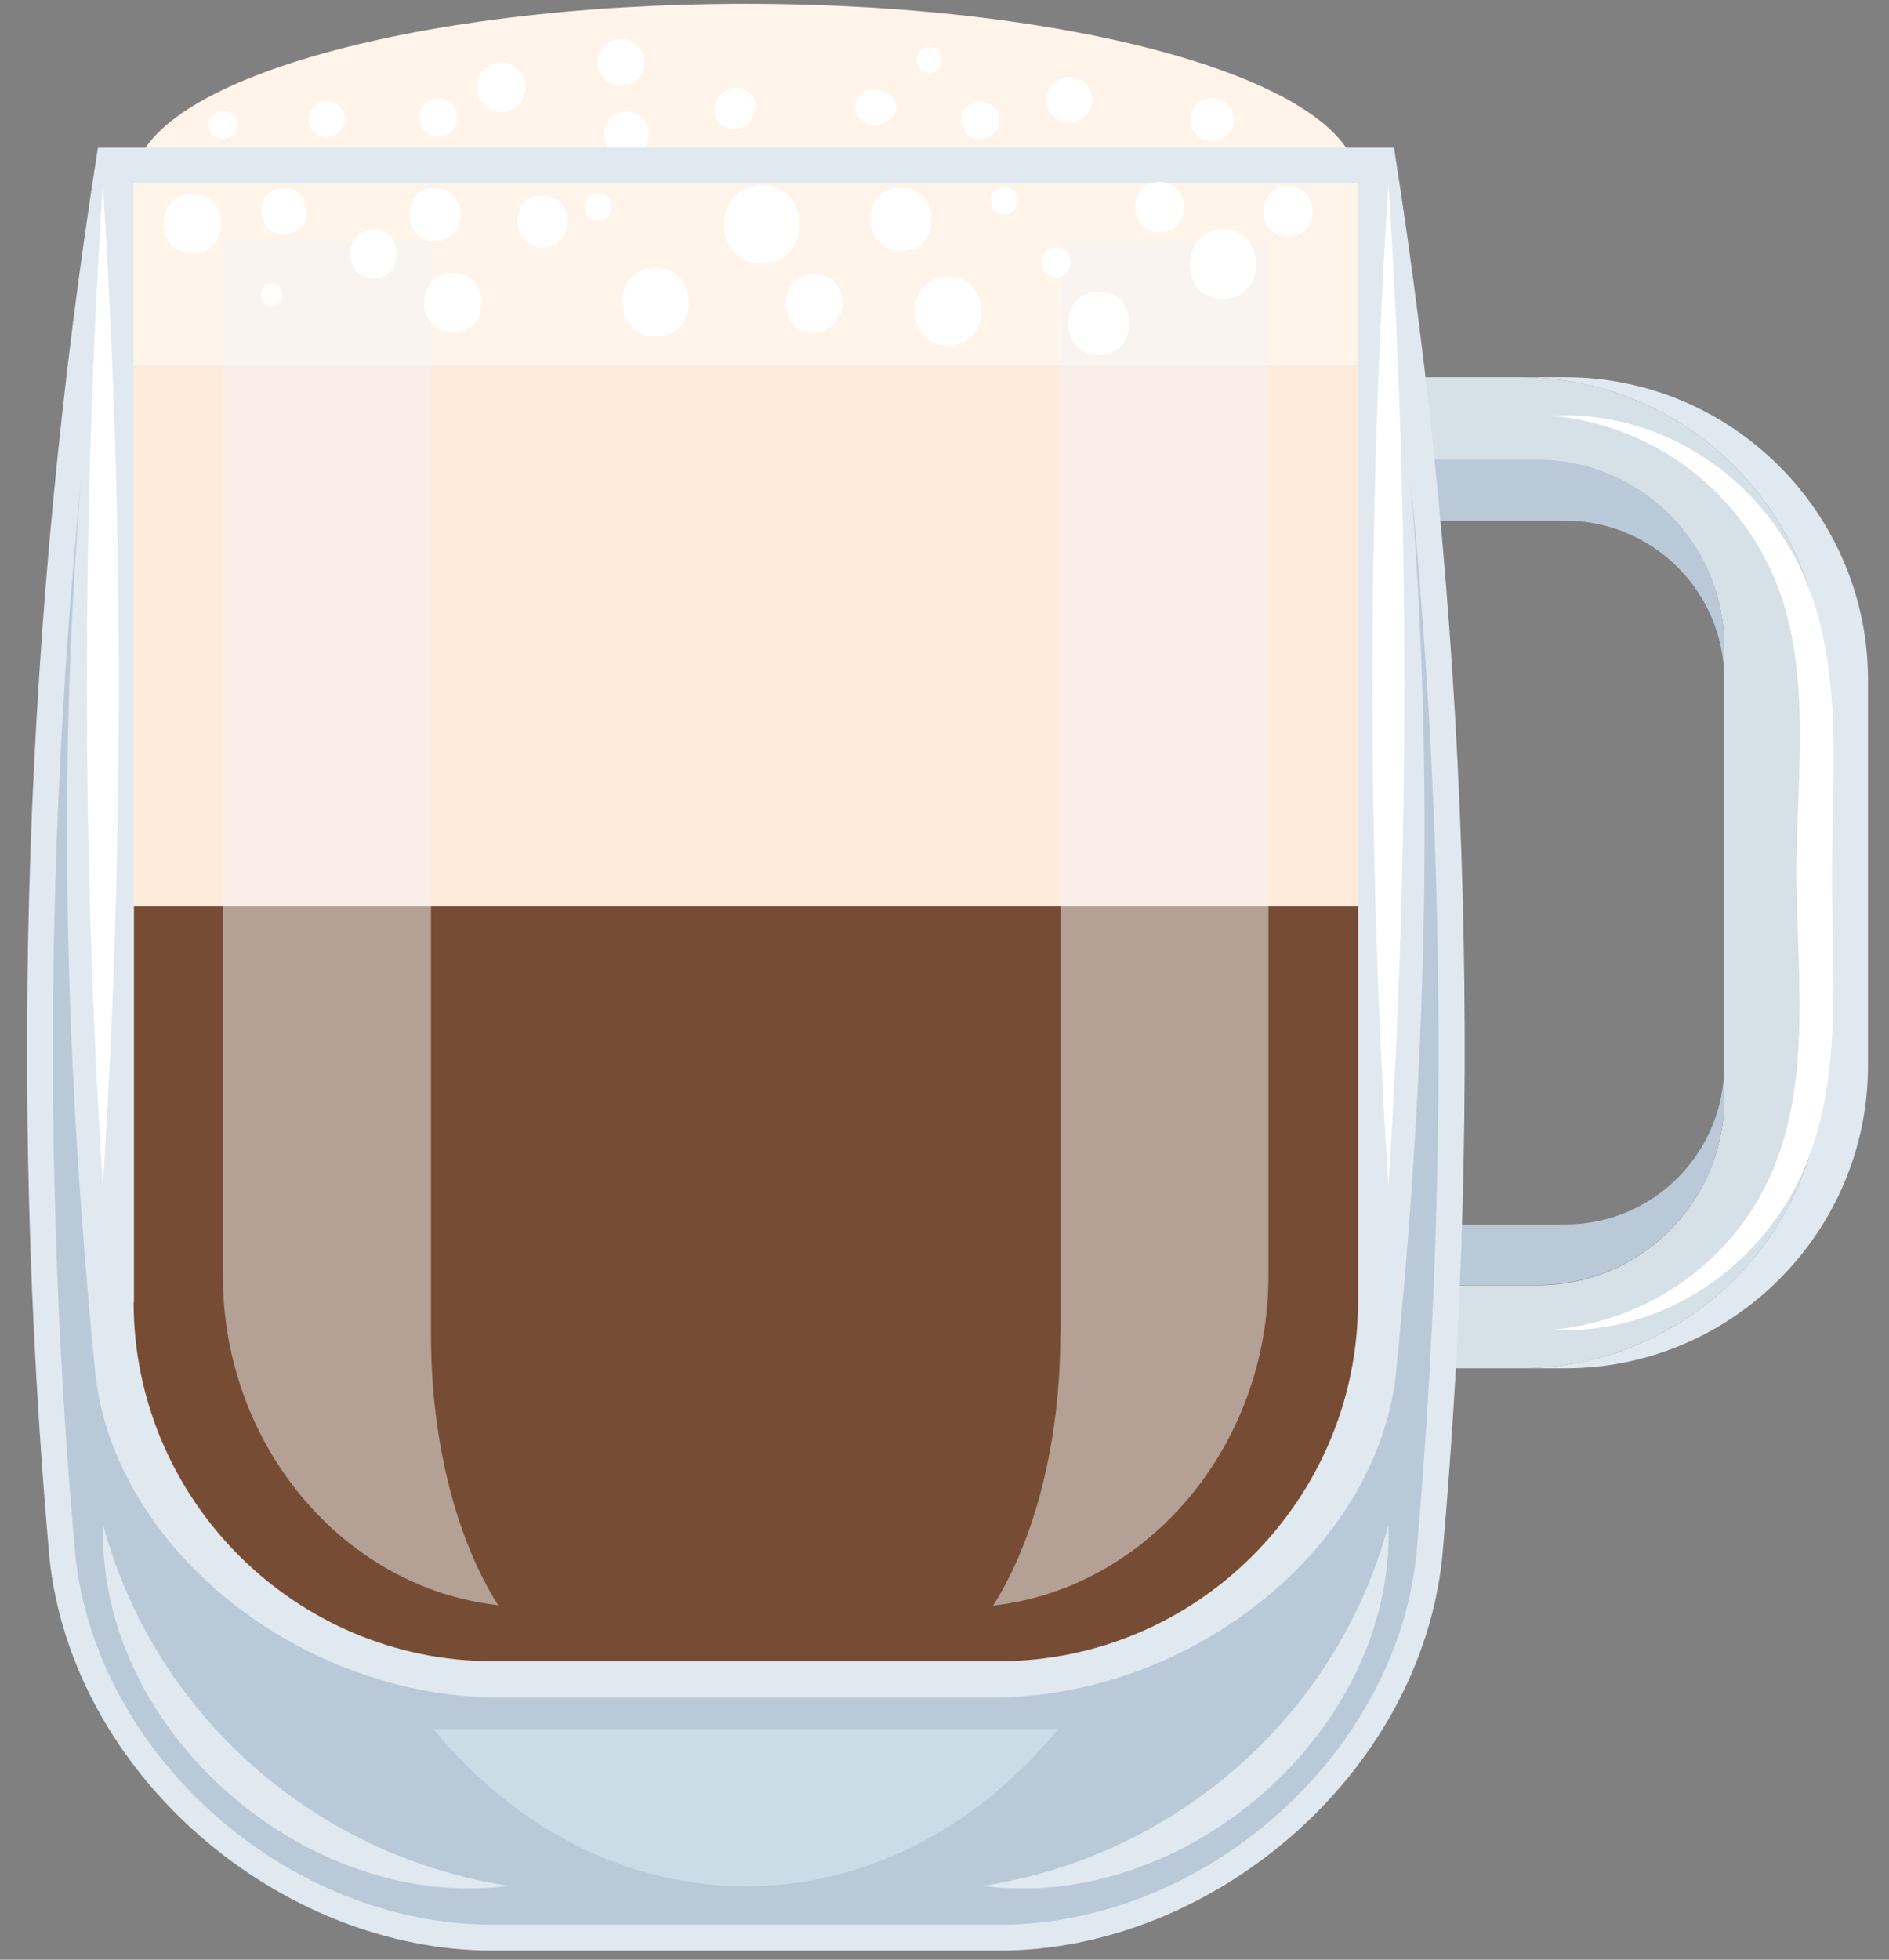 <svg xmlns="http://www.w3.org/2000/svg" width="54" height="56" viewBox="0 0 54 56" fill="none"><rect x="0" y="0" width="54" height="56" fill="#808080" stroke="none"/><path d="M21.32 10.35C30.985 10.35 38.82 8.058 38.82 5.23C38.82 2.402 30.985 0.11 21.32 0.11C11.655 0.11 3.82 2.402 3.82 5.23C3.82 8.058 11.655 10.35 21.32 10.35Z" fill="#FFF4E9"></path><path d="M26.56 1.34C26.08 1.34 26.08 2.08 26.56 2.08C27.04 2.08 27.04 1.34 26.56 1.34Z" fill="white"></path><path d="M21.55 3.19C21.62 3.08 21.62 2.91 21.55 2.8C21.49 2.72 21.45 2.68 21.37 2.62C21.37 2.62 21.37 2.62 21.36 2.62C21.45 2.68 21.44 2.67 21.31 2.57C21.23 2.52 21.13 2.49 21.03 2.5C20.74 2.52 20.52 2.71 20.44 2.99C20.34 3.34 20.62 3.7 20.98 3.7C21.13 3.7 21.27 3.64 21.38 3.54C21.47 3.45 21.52 3.34 21.53 3.23C21.53 3.22 21.55 3.21 21.55 3.2V3.19Z" fill="white"></path><path d="M30.57 3.5C30.929 3.5 31.22 3.209 31.22 2.85C31.22 2.491 30.929 2.2 30.57 2.2C30.211 2.2 29.92 2.491 29.92 2.85C29.92 3.209 30.211 3.5 30.57 3.5Z" fill="white"></path><path d="M25.39 2.67C25.31 2.62 25.21 2.6 25.12 2.56C24.99 2.51 24.83 2.55 24.72 2.61C24.56 2.7 24.46 2.88 24.46 3.06C24.46 3.2 24.52 3.33 24.61 3.43C24.73 3.55 24.95 3.63 25.12 3.56C25.17 3.54 25.23 3.52 25.28 3.5C25.47 3.43 25.62 3.27 25.62 3.06C25.62 2.9 25.53 2.74 25.39 2.66V2.67Z" fill="white"></path><path d="M28.26 3.91C28.26 3.91 28.27 3.91 28.28 3.9L28.26 3.91Z" fill="white"></path><path d="M28.52 3.26C28.5 3.1 28.31 2.96 28.16 2.92C28.03 2.88 27.85 2.9 27.74 2.98C27.66 3.03 27.6 3.09 27.55 3.17C27.48 3.29 27.45 3.45 27.5 3.58C27.54 3.7 27.57 3.75 27.65 3.84C27.78 3.99 27.98 4.01 28.15 3.95C28.15 3.95 28.15 3.95 28.16 3.95C28.18 3.95 28.19 3.94 28.21 3.93C28.21 3.93 28.22 3.93 28.23 3.92C28.26 3.9 28.29 3.89 28.32 3.87C28.31 3.87 28.3 3.89 28.28 3.9C28.4 3.83 28.5 3.73 28.54 3.58C28.57 3.45 28.56 3.38 28.54 3.25L28.52 3.26Z" fill="white"></path><path d="M28.25 3.91C28.25 3.91 28.25 3.91 28.26 3.91C28.25 3.91 28.23 3.93 28.22 3.93C28.23 3.93 28.24 3.93 28.25 3.92V3.91Z" fill="white"></path><path d="M34.65 2.8C34.31 2.8 34.03 3.08 34.03 3.42C34.03 3.76 34.31 4.04 34.65 4.04C34.99 4.04 35.27 3.76 35.27 3.42C35.27 3.08 34.99 2.8 34.65 2.8Z" fill="white"></path><path d="M14.32 1.78C13.93 1.78 13.61 2.1 13.61 2.49C13.61 2.88 13.93 3.2 14.32 3.2C14.71 3.2 15.03 2.88 15.03 2.49C15.03 2.1 14.71 1.78 14.32 1.78Z" fill="white"></path><path d="M17.75 2.45C18.12 2.45 18.42 2.15 18.42 1.78C18.42 1.41 18.12 1.11 17.75 1.11C17.38 1.11 17.08 1.41 17.08 1.78C17.08 2.15 17.38 2.45 17.75 2.45Z" fill="white"></path><path d="M18.46 3.53C18.46 3.53 18.45 3.51 18.44 3.49C18.21 3.08 17.59 3.08 17.36 3.49C17.36 3.5 17.35 3.51 17.34 3.53C17.1 3.96 17.4 4.51 17.9 4.51C18.4 4.51 18.7 3.96 18.46 3.53Z" fill="white"></path><path d="M9.81 3.15C9.73 3.04 9.63 2.94 9.49 2.92C9.35 2.9 9.2 2.89 9.07 2.98C8.96 3.06 8.88 3.14 8.84 3.28C8.79 3.45 8.84 3.64 8.97 3.77C9.1 3.9 9.29 3.95 9.46 3.9C9.57 3.87 9.69 3.78 9.76 3.68C9.8 3.63 9.84 3.58 9.85 3.51C9.88 3.4 9.87 3.25 9.8 3.16L9.81 3.15Z" fill="white"></path><path d="M12.53 2.81C11.82 2.81 11.82 3.9 12.53 3.9C13.24 3.9 13.24 2.81 12.53 2.81Z" fill="white"></path><path d="M6.57 3.21C6.32 3.06 5.96 3.25 5.96 3.57C5.96 3.75 6.08 3.91 6.26 3.96C6.42 4 6.6 3.94 6.69 3.81C6.86 3.64 6.78 3.3 6.57 3.21Z" fill="white"></path><path d="M52.12 30.45V19.43C52.12 14.67 48.23 10.78 43.47 10.78H44.75C49.51 10.78 53.4 14.67 53.4 19.43V30.45C53.4 35.21 49.51 39.1 44.75 39.1H43.47C48.23 39.1 52.12 35.21 52.12 30.45Z" fill="#E0E9F0"></path><path d="M30.34 30.45V19.43C30.34 14.67 34.23 10.78 38.99 10.78H43.47C48.23 10.78 52.12 14.67 52.12 19.43V30.45C52.12 35.21 48.23 39.1 43.47 39.1H38.99C34.23 39.1 30.34 35.21 30.34 30.45ZM37.21 36.73H43.96C46.9 36.73 49.29 34.34 49.29 31.4V18.48C49.29 15.54 46.9 13.15 43.96 13.15H37.21C34.27 13.15 31.88 15.54 31.88 18.48V31.4C31.88 34.35 34.27 36.73 37.21 36.73Z" fill="#D6E0E7"></path><path d="M31.88 18.47C31.88 15.53 34.27 13.14 37.21 13.14H43.96C46.9 13.14 49.29 15.53 49.29 18.47V19.42C49.29 16.91 47.25 14.88 44.75 14.88H38.99C36.48 14.88 34.44 16.92 34.44 19.42V30.44C34.44 32.95 36.48 34.99 38.99 34.99H44.75C47.26 34.99 49.29 32.95 49.29 30.44V31.39C49.29 34.34 46.9 36.72 43.96 36.72H37.21C34.27 36.72 31.88 34.33 31.88 31.39V18.47Z" fill="#BAC9D8"></path><path d="M37.71 10.41H39V11.13C34.43 11.13 30.71 14.85 30.71 19.42V30.44C30.71 35.01 34.43 38.73 39 38.73V39.45H37.71C32.74 39.45 28.7 35.41 28.7 30.44V19.42C28.7 14.45 32.74 10.41 37.71 10.41ZM33.5 37.58C31.36 35.93 29.99 33.35 29.99 30.44V19.42C29.99 16.52 31.37 13.94 33.5 12.28C31.06 13.73 29.43 16.38 29.43 19.42V30.44C29.43 33.48 31.07 36.13 33.5 37.58Z" fill="#DDDFE0"></path><path d="M44.37 38C46.7 37.78 48.8 36.55 50.08 34.57C51.92 31.73 51.37 28.15 51.35 24.94C51.36 22.06 51.87 18.73 50.51 16.06C49.3 13.69 47.01 12.13 44.36 11.88C47.17 11.73 49.78 13.26 51.18 15.69C52.79 18.47 52.36 21.87 52.37 24.94C52.35 28.01 52.78 31.42 51.18 34.19C49.77 36.62 47.18 38.15 44.36 38H44.37Z" fill="white"></path><path d="M28.56 55.74C34.66 55.74 40.59 50.71 41.23 44.49C42.42 31.07 41.95 17.54 39.85 4.22H2.8C0.69 17.55 0.23 31.08 1.41 44.49C2.05 50.71 7.98 55.74 14.08 55.74H28.56Z" fill="#E0E9F0"></path><path d="M39.9 39.3C39.33 44.28 34.03 48.51 28.34 48.51H14.3C8.61 48.51 3.31 44.29 2.73 39.3C1.89 30.8 1.61 22.23 2.32 13.73C1.31 23.92 1.24 34.21 2.15 44.41C2.74 50.15 8.2 55 14.08 55H28.56C34.44 55 39.9 50.15 40.49 44.42C41.39 34.2 41.33 23.91 40.32 13.72C41.03 22.22 40.75 30.79 39.9 39.3Z" fill="#BAC9D8"></path><path d="M12.39 49.41C17.32 55.4 25.32 55.4 30.25 49.41H12.39Z" fill="#CCDCE6"></path><path d="M28.1 53.89C33.65 53.03 38.22 49.01 39.69 43.58C39.88 49.46 33.87 54.65 28.1 53.89Z" fill="#E0E9F0"></path><path d="M14.54 53.89C8.77 54.65 2.77 49.46 2.95 43.58C4.42 49.01 8.99 53.03 14.54 53.89Z" fill="#E0E9F0"></path><path d="M2.94 33.9C2.33 24.4 2.33 14.74 2.94 5.24C3.55 14.74 3.55 24.41 2.94 33.9Z" fill="white"></path><path d="M39.69 33.9C39.08 24.4 39.08 14.74 39.69 5.24C40.3 14.74 40.3 24.41 39.69 33.9Z" fill="white"></path><path d="M5.5 15.09C4.4 15.09 4.4 16.79 5.5 16.79C6.6 16.79 6.6 15.09 5.5 15.09Z" fill="white"></path><path d="M8.12 14.92C7.26 14.92 7.26 16.25 8.12 16.25C8.98 16.25 8.98 14.92 8.12 14.92Z" fill="white"></path><path d="M7.77 17.65C7.36 17.65 7.36 18.29 7.77 18.29C8.18 18.29 8.18 17.65 7.77 17.65Z" fill="white"></path><path d="M10.68 16.12C9.79 16.12 9.79 17.5 10.68 17.5C11.57 17.5 11.57 16.12 10.68 16.12Z" fill="white"></path><path d="M12.43 14.26C11.02 14.26 11.02 16.44 12.43 16.44C13.84 16.44 13.84 14.26 12.43 14.26Z" fill="white"></path><path d="M16.91 14.66C16.4 14.66 16.4 15.46 16.91 15.46C17.42 15.46 17.42 14.66 16.91 14.66Z" fill="white"></path><path d="M15.51 15.13C14.55 15.13 14.55 16.62 15.51 16.62C16.47 16.62 16.47 15.13 15.51 15.13Z" fill="white"></path><path d="M21.8 13.77C20.36 13.77 20.36 16.01 21.8 16.01C23.24 16.01 23.24 13.77 21.8 13.77Z" fill="white"></path><path d="M28.55 14.49C28.04 14.49 28.04 15.29 28.55 15.29C29.06 15.29 29.06 14.49 28.55 14.49Z" fill="white"></path><path d="M25.76 14.91C24.59 14.91 24.59 16.72 25.76 16.72C26.93 16.72 26.93 14.91 25.76 14.91Z" fill="white"></path><path d="M19.41 16.52C18.14 16.52 18.14 18.49 19.41 18.49C20.68 18.49 20.68 16.52 19.41 16.52Z" fill="white"></path><path d="M33.15 14.75C32.22 14.75 32.22 16.19 33.15 16.19C34.08 16.19 34.08 14.75 33.15 14.75Z" fill="white"></path><path d="M30.19 16.62C29.64 16.62 29.64 17.47 30.19 17.47C30.74 17.47 30.74 16.62 30.19 16.62Z" fill="white"></path><path d="M36.82 14.64C35.89 14.64 35.89 16.08 36.82 16.08C37.75 16.08 37.75 14.64 36.82 14.64Z" fill="white"></path><path d="M34.96 16.12C33.69 16.12 33.69 18.09 34.96 18.09C36.23 18.09 36.23 16.12 34.96 16.12Z" fill="white"></path><path d="M27.1 17.46C25.83 17.46 25.83 19.43 27.1 19.43C28.37 19.43 28.37 17.46 27.1 17.46Z" fill="white"></path><path d="M23.49 17.41C22.63 17.18 22.16 18.2 22.67 18.81C22.67 18.81 22.68 18.83 22.69 18.83C22.91 19.09 23.38 19.14 23.66 18.95C23.67 18.95 23.68 18.94 23.69 18.93C24.29 18.54 24.22 17.6 23.49 17.4V17.41Z" fill="white"></path><path d="M24.36 20.22C24.26 20.22 24.26 20.38 24.36 20.38C24.46 20.38 24.46 20.22 24.36 20.22Z" fill="white"></path><path d="M18.42 21.03C17.7 21.03 17.7 22.15 18.42 22.15C19.14 22.15 19.14 21.03 18.42 21.03Z" fill="white"></path><path d="M21.41 20.75C21.41 20.75 21.42 20.78 21.43 20.79C21.48 20.89 21.65 20.89 21.71 20.79C21.71 20.78 21.73 20.76 21.73 20.75C21.91 20.4 21.23 20.4 21.41 20.75Z" fill="white"></path><path d="M14.99 18.85C13.72 18.85 13.72 20.82 14.99 20.82C16.26 20.82 16.26 18.85 14.99 18.85Z" fill="white"></path><path d="M28.2 20.62C27.41 20.62 27.41 21.84 28.2 21.84C28.99 21.84 28.99 20.62 28.2 20.62Z" fill="white"></path><path d="M31.41 17.88C30.24 17.88 30.24 19.69 31.41 19.69C32.58 19.69 32.58 17.88 31.41 17.88Z" fill="white"></path><path d="M25.76 24.17C25.11 24.17 25.11 25.18 25.76 25.18C26.41 25.18 26.41 24.17 25.76 24.17Z" fill="white"></path><path d="M24.48 21.13C23.59 21.13 23.59 22.51 24.48 22.51C25.37 22.51 25.37 21.13 24.48 21.13Z" fill="white"></path><path d="M10.62 19.8C9.45 19.8 9.45 21.61 10.62 21.61C11.79 21.61 11.79 19.8 10.62 19.8Z" fill="white"></path><path d="M12.95 17.35C11.85 17.35 11.85 19.05 12.95 19.05C14.05 19.05 14.05 17.35 12.95 17.35Z" fill="white"></path><path d="M21.63 22.98C20.87 22.98 20.87 24.15 21.63 24.15C22.39 24.15 22.39 22.98 21.63 22.98Z" fill="white"></path><path d="M13.18 23.87C12.22 23.87 12.22 25.36 13.18 25.36C14.14 25.36 14.14 23.87 13.18 23.87Z" fill="white"></path><path d="M29.37 23.24C28.65 23.24 28.65 24.36 29.37 24.36C30.09 24.36 30.09 23.24 29.37 23.24Z" fill="white"></path><path d="M17.19 23.67C16.72 24.14 17.63 24.73 17.86 24.19C18.04 23.77 17.56 23.3 17.19 23.67Z" fill="white"></path><path d="M3.82 37.21C3.82 42.85 8.44 47.47 14.08 47.47H28.56C34.21 47.47 38.82 42.85 38.82 37.21V25.9H3.83V37.21H3.82Z" fill="#774C34"></path><path d="M38.81 10.46H3.82V25.9H38.81V10.46Z" fill="#FEEBDB"></path><path d="M38.81 5.23H3.82V10.45H38.81V5.23Z" fill="#FFF4E9"></path><g opacity="0.5"><path d="M30.32 38.15V6.91H36.26V36.45C36.26 41.34 32.79 45.39 28.39 45.88C29.56 44.04 30.31 41.25 30.31 38.16L30.32 38.15Z" fill="#F4F4F5"></path><path d="M12.32 6.91V38.15C12.32 41.25 13.07 44.03 14.24 45.87C9.84 45.38 6.37 41.33 6.37 36.44V6.9H12.32V6.91Z" fill="#F4F4F5"></path></g><path d="M5.5 5.54C4.4 5.54 4.4 7.24 5.5 7.24C6.6 7.24 6.6 5.54 5.5 5.54Z" fill="white"></path><path d="M8.12 5.37C7.26 5.37 7.26 6.7 8.12 6.7C8.98 6.7 8.98 5.37 8.12 5.37Z" fill="white"></path><path d="M7.77 8.1C7.36 8.1 7.36 8.74 7.77 8.74C8.18 8.74 8.18 8.1 7.77 8.1Z" fill="white"></path><path d="M10.68 6.57C9.79 6.57 9.79 7.95 10.68 7.95C11.57 7.95 11.57 6.57 10.68 6.57Z" fill="white"></path><path d="M12.43 5.37C11.45 5.37 11.45 6.89 12.43 6.89C13.41 6.89 13.41 5.37 12.43 5.37Z" fill="white"></path><path d="M17.09 5.51C16.58 5.51 16.58 6.31 17.09 6.31C17.6 6.31 17.61 5.51 17.09 5.51Z" fill="white"></path><path d="M15.51 5.58C14.55 5.58 14.55 7.07 15.51 7.07C16.47 7.07 16.47 5.58 15.51 5.58Z" fill="white"></path><path d="M21.78 5.29C20.34 5.29 20.34 7.53 21.78 7.53C23.22 7.53 23.22 5.29 21.78 5.29Z" fill="white"></path><path d="M28.7 5.34C28.19 5.34 28.19 6.14 28.7 6.14C29.21 6.14 29.21 5.34 28.7 5.34Z" fill="white"></path><path d="M25.76 5.36C24.59 5.36 24.59 7.17 25.76 7.17C26.93 7.17 26.93 5.36 25.76 5.36Z" fill="white"></path><path d="M18.74 7.65C17.47 7.65 17.47 9.62 18.74 9.62C20.01 9.62 20.01 7.65 18.74 7.65Z" fill="white"></path><path d="M33.15 5.2C32.22 5.2 32.22 6.64 33.15 6.64C34.08 6.64 34.08 5.2 33.15 5.2Z" fill="white"></path><path d="M30.19 7.07C29.64 7.07 29.64 7.92 30.19 7.92C30.74 7.92 30.74 7.07 30.19 7.07Z" fill="white"></path><path d="M36.82 5.32C35.89 5.32 35.89 6.76 36.82 6.76C37.75 6.76 37.75 5.32 36.82 5.32Z" fill="white"></path><path d="M34.96 6.57C33.69 6.57 33.69 8.54 34.96 8.54C36.23 8.54 36.23 6.57 34.96 6.57Z" fill="white"></path><path d="M27.1 7.91C25.83 7.91 25.83 9.88 27.1 9.88C28.37 9.88 28.37 7.91 27.1 7.91Z" fill="white"></path><path d="M23.49 7.86C22.63 7.63 22.16 8.65 22.67 9.26C22.67 9.26 22.68 9.28 22.69 9.28C22.91 9.54 23.38 9.59 23.66 9.4C23.67 9.4 23.68 9.39 23.69 9.38C24.29 8.99 24.22 8.05 23.49 7.85V7.86Z" fill="white"></path><path d="M31.41 8.33C30.24 8.33 30.24 10.14 31.41 10.14C32.58 10.14 32.58 8.33 31.41 8.33Z" fill="white"></path><path d="M12.95 7.8C11.85 7.8 11.85 9.5 12.95 9.5C14.05 9.5 14.05 7.8 12.95 7.8Z" fill="white"></path></svg>